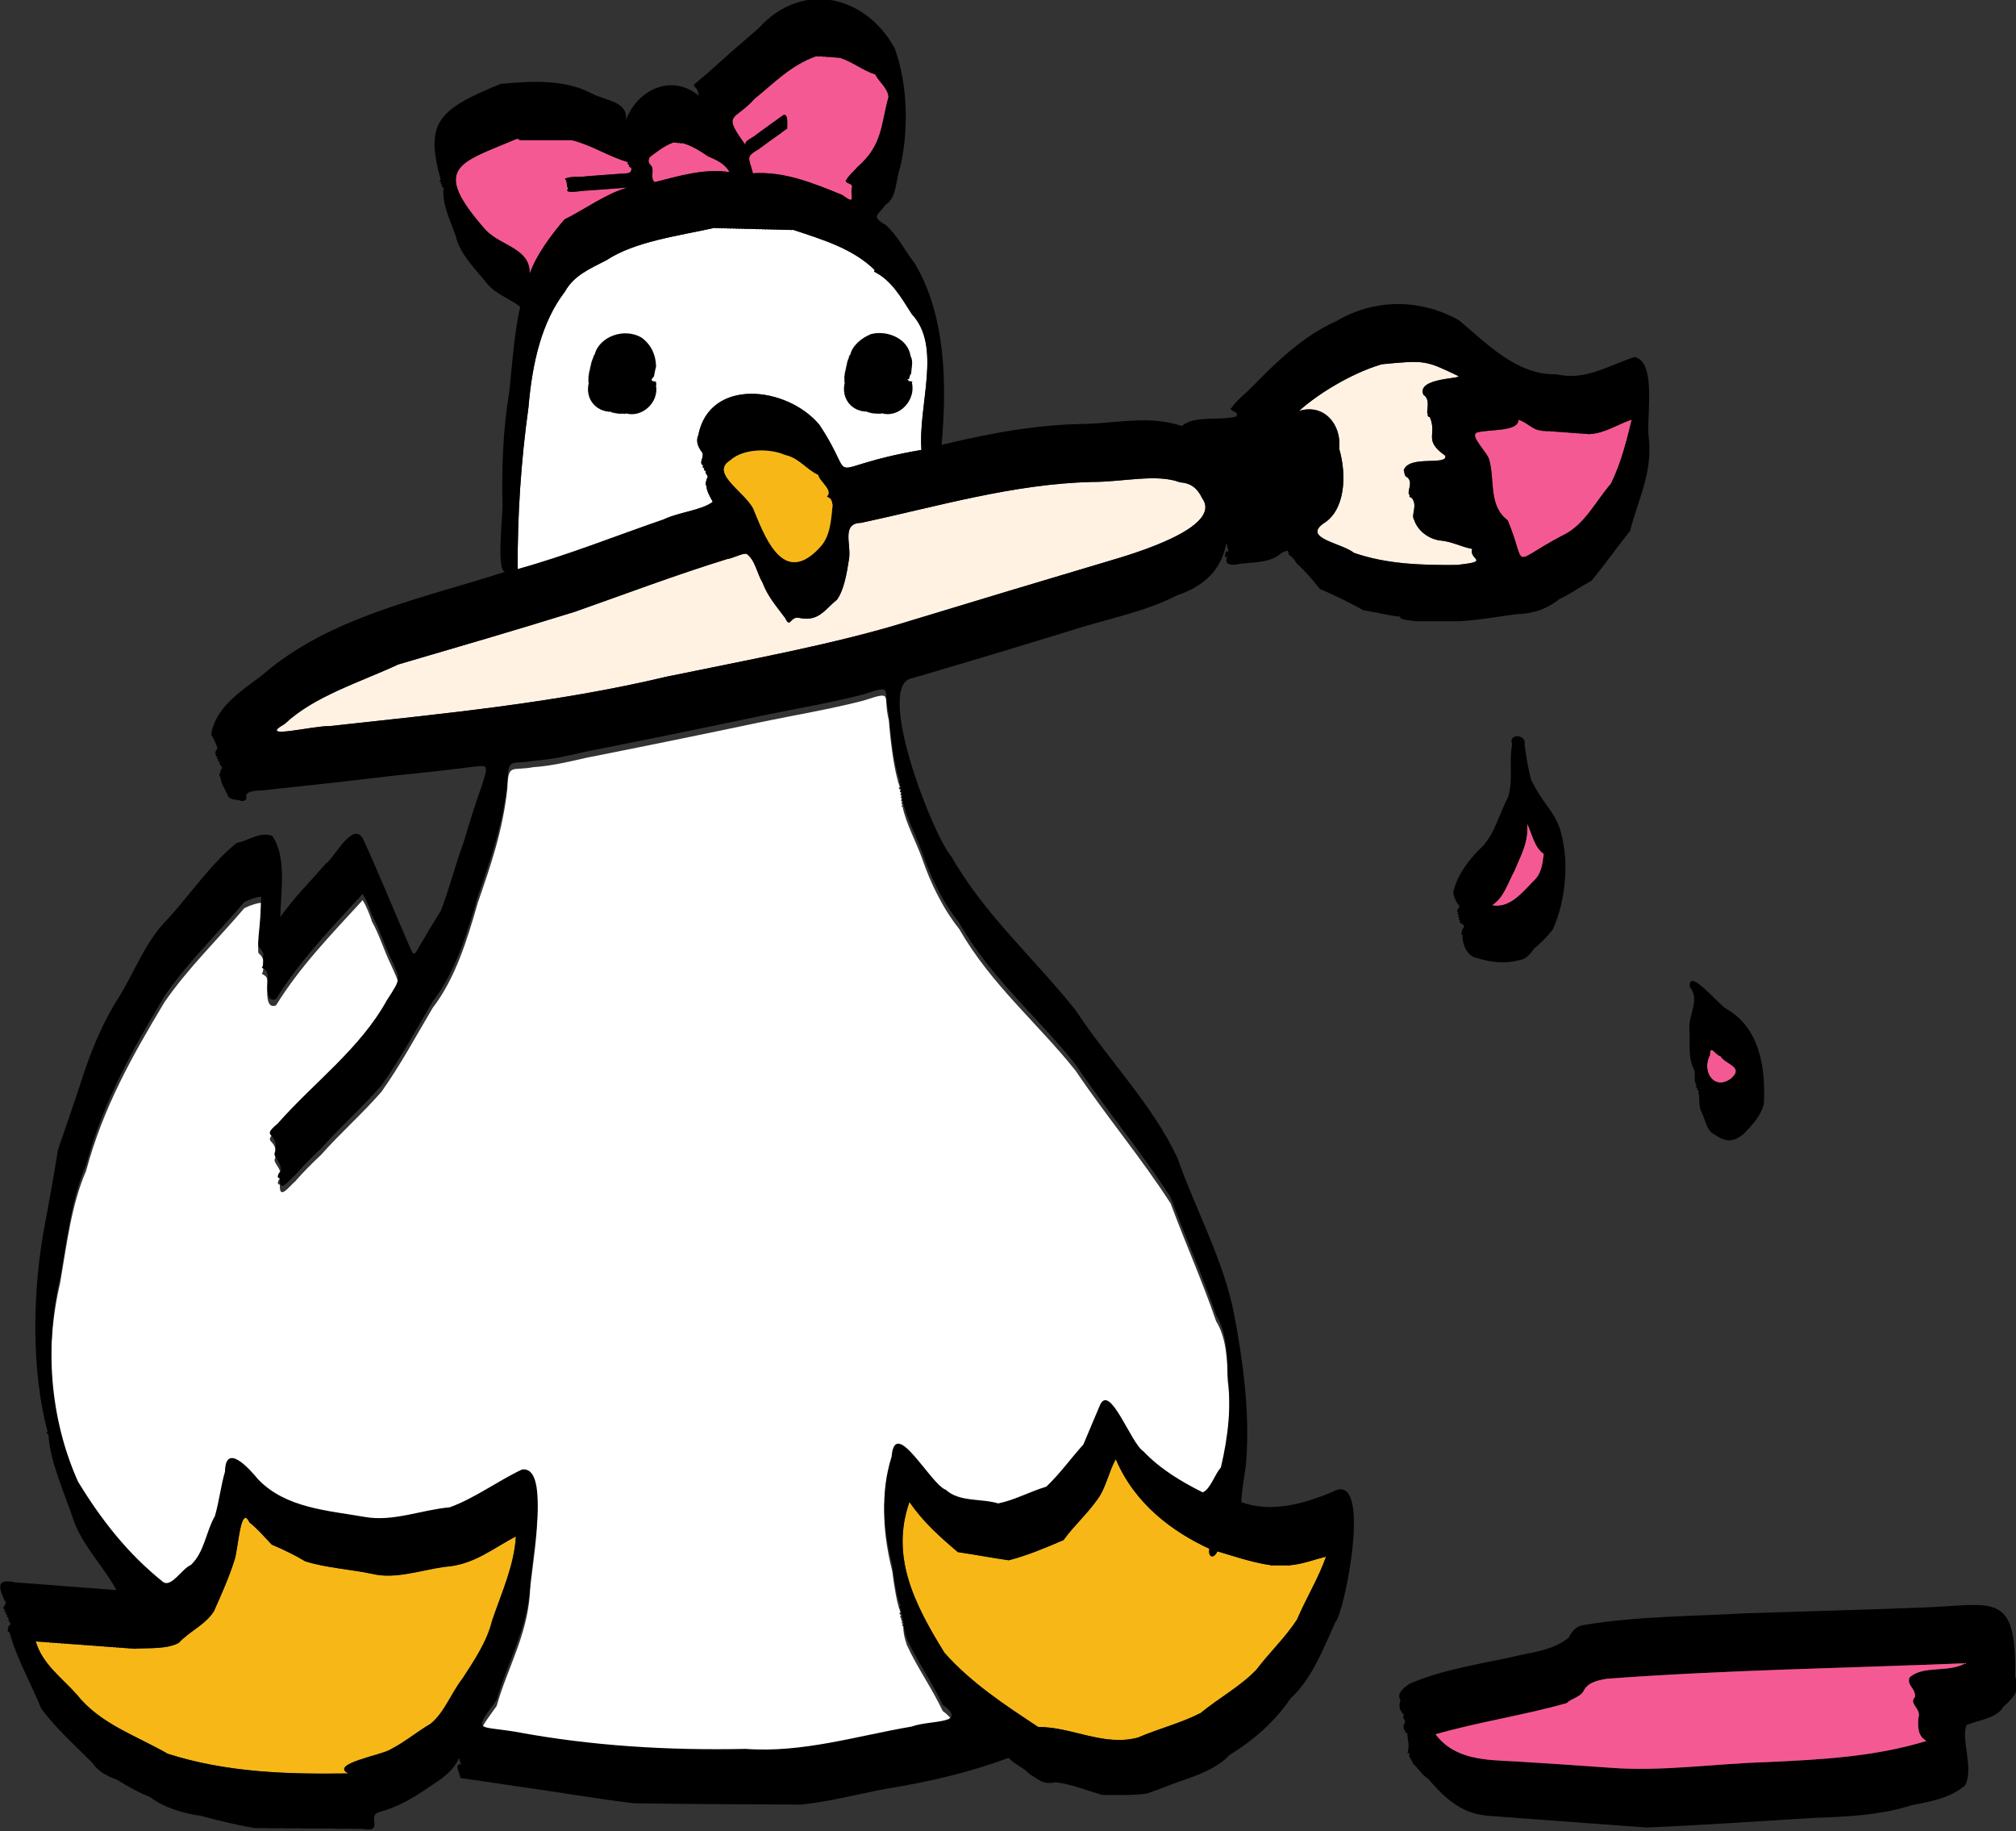 <svg xmlns="http://www.w3.org/2000/svg" xmlns:xlink="http://www.w3.org/1999/xlink" id="Layer_2" data-name="Layer 2" viewBox="0 0 187.62 170.37"><rect x="0" y="0" width="187.62" height="170.37" fill="#333333" stroke="none"/><defs><style>      .cls-1 {        fill: #f7b817;      }      .cls-2 {        fill: #fff;      }      .cls-3 {        fill: none;      }      .cls-4 {        fill: #fff2e3;      }      .cls-5 {        fill: #f55994;      }      .cls-6 {        clip-path: url(#clippath);      }    </style><clipPath id="clippath"><rect class="cls-3" width="187.62" height="170.37"></rect></clipPath></defs><g id="Layer_1-2" data-name="Layer 1"><g class="cls-6"><path class="cls-5" d="M142.67,82.03c-1.06,1.1-2.21,2.52-3.83,2.2,1.12-.71,1.47-2.07,2.11-3.23.54-1.35,1.32-2.62,1.17-4.38.46.91.68,2.25,1.56,2.83-.11.92-.2,1.88-1.01,2.59"></path><path class="cls-5" d="M161.12,100.34c-1.63,1.22-2.78-.73-1.99-2.14.02-1.13.49-.02.99.06.41.77,2.24.97,1,2.08"></path><path class="cls-5" d="M48.31,13.03c.13.02.19.03.27,0,.12.03.2.03.27,0,.12.03.2.03.27,0,.12.03.2.03.27,0,.12.03.2.03.27,0,.12.03.2.03.27,0,.12.03.2.03.27,0,.12.03.2.03.27,0,.12.03.2.03.27,0,.12.03.2.03.27,0,.12.03.2.03.27,0,.12.03.2.03.27,0,.12.03.2.03.27,0,.12.03.2.03.27,0,.12.03.2.03.27,0,.12.03.2.03.27,0,.12.03.19.03.27,0,.12.03.2.03.27,0,1.99.5,3.39,1.51,5.32,2.07-.2.1-.03.24.11.26-.19.08.04.23.14.23.15.68-.57.51-1.22.59-.96.07-1.91.14-2.87.22-.66.12-1.52-.04-2.08.24.27.25.09.54.3.91-.48.57,1.39.15,1.79.18,1.25-.08,2.5-.18,3.74-.28-2.09.61-3.91,2-5.87,2.97-1.23,1.44-2.63,3.31-3.24,5.06.1-2.38-2.68-2.58-4.1-4.09-5.15-5.86-2.49-6.19,2.9-8.47.12.03.2.03.27,0h0"></path><path class="cls-5" d="M76.23,5.24c.13.02.19.03.27,0,.09.05.21.03.27.02.09.05.21.03.27.02.09.06.21.03.27.02.09.06.21.04.27.02.09.05.21.03.27.02.09.05.21.03.27.02,1.25.4,2.14,1.18,3.34,1.57.36.72,1.17,1.28,1.23,2.1-.7,2.5-.53,4.46-2.87,6.49-.38.43-.84.8-1.12,1.33.11.26.53.2.61.49-.27.92.49,1.83-.94.8-2.68-1.09-5.37-2.21-8.3-2.01-.34-1.44-.75-1.5.53-2.24.66-.49,1.33-.97,2.01-1.45.2-.16.42-.32.65-.47-.02-.3.14-1.42-.35-1.26-.84.6-1.67,1.2-2.5,1.8-.35.35-1.25.59-.99,1.04-2.3-3.13-1.05-2.24.8-4.35,1.8-1.44,3.35-3.12,5.75-3.97.09.05.21.03.27.02h0"></path><path class="cls-5" d="M63.24,13.31c.13.02.19.03.27,0,.93.26,1.67.76,2.37,1.23.83.36,1.55.66,2.02,1.47-2.41-.35-4.68.36-6.98.94-.46-.41.04-1.2-.36-1.58-.27-.3-.23-.44-.1-.75.68-.53,1.38-1.09,2.26-1.39.06.07.22.04.27.02.06.07.21.04.27.02v.02"></path><path class="cls-5" d="M143.95,40.1c.13.02.19.03.27,0,.08.06.21.04.27.02.08.06.21.04.27.02.08.06.21.04.27.02.08.06.21.03.27.02.08.06.21.04.27.02.08.06.21.04.27.02.08.06.21.04.27.02.08.06.21.04.27.02.08.06.21.03.27.02.08.06.21.03.27.02.08.06.21.04.27.02.08.06.21.04.27.02.08.06.21.04.27.02.08.06.21.03.26.02,1.37-.07,2.57-.91,3.87-1.34-.47,1.94-1,4.07-1.94,5.97-1.47,1.69-2.46,3.89-4.59,4.86-4.96,2.62-3.14,3.06-5.01-1.45-1.8-1.36-1.19-3.63-1.71-5.59-.16-.77-1.91-2.29-1.15-2.59,1.22-.33,3.84-.05,3.86-1.18.82.23,1.26.95,2.14,1,.08.06.21.04.27.02.08.06.21.03.27.02v.02"></path><path class="cls-4" d="M128.55,33.89c4.13-.4,4.12-.36,7.17,1.09.32.27-3.92.16-3.25,1.74.79.52.13,1.67.45,1.86-.18.08.07.22.15.22.71,1.69-.66,2.1,1.44,3.6.21.96-3.39-.11-3.87,1.35.1.23.02.54.35.67.6.54-.19,1.41.24,1.67-.18.08.06.21.14.22.61.71-.08,1.58.23,2.03.35,1.07,1.34,1.76,2.34,1.93,1.22.11,2.02.6,3.08.8-.4,1.01,1.84,1.12-1.4,1.49-3.22.03-6.55-.06-9.61-1.13-1.17-.93-4.79-1.35-2.84-2.74,2-1.21,2.2-4.43,1.46-6.96.25-2.19-1.38-4.24-3.75-3.5,1.73-1.56,4.79-3.47,7.67-4.34"></path><path class="cls-4" d="M37.1,61.81c5.46-1.6,10.96-3.2,16.41-4.9,4.67-1.64,9.27-3.39,14.15-4.9.55-.07,1.38-.54,1.8-.49.83.58.96,1.81,1.5,2.69.48,1.3,1.37,2.29,2.11,3.3.5,1.04.43-.25,1.35-.01,1.82.36,2.38-.86,3.46-1.69.67-.92.92-2.47,1.12-3.75.26-1.36-.76-3.38,1.14-3.42,7.09-1.52,14.12-3.62,21.49-3.8,2.77.02,6.03-.8,8.2.04,1.07.07,1.64.61,2.05,1.48,1.99,2.72-6.51,5.2-8.73,5.85-6.16,1.83-12.31,3.68-18.45,5.55-6.83,2.14-15.03,3.62-22.63,5.19-10.32,2.46-20.87,3.45-31.41,4.61-1.47-.06-6.84,1.32-4.17-.2,2.77-2.6,6.9-3.83,10.6-5.55"></path><path class="cls-1" d="M3.45,152.73c.13.02.19.03.27,0,.07.06.21.04.27.02.07.06.21.04.27.02.07.06.21.04.27.02.07.06.21.04.27.02.07.06.21.04.27.02.07.06.21.04.27.02.07.06.21.03.27.02.07.06.21.04.27.02.07.06.21.04.27.02.07.06.21.04.27.02.08.06.21.04.27.02.07.06.21.04.27.02.07.06.21.04.27.02.07.06.21.04.27.02.08.06.21.04.27.02.07.06.21.04.27.02.07.06.21.04.27.02.07.06.21.04.27.02.08.06.21.03.27.02.07.06.21.04.27.02.07.06.21.04.27.02.07.06.21.04.27.02.08.06.21.04.27.02.07.06.21.04.27.02.07.06.21.04.27.02.07.06.21.04.27.02.08.06.21.04.27.02.07.06.21.04.27.02.07.06.21.04.27.02.07.06.21.04.27.02.08.06.21.03.27.02.07.06.21.04.27.02.07.06.21.04.27.02,1.3-.07,2.92.06,4.01-.54.95-1.05,2.5-1.7,3.26-2.95.69-1.56,1.4-3.11,1.92-4.79.32-.85.55-5.26,1.38-3.47.78.61,1.42,1.39,2.08,2.07,1.11.47,2.17.98,3.11,1.55,1.95.62,4.28.75,6.29,1.18,2.06.49,4.42-.34,6.66-.66,2.76-.17,4.54-1.75,6.66-2.83-.14,2.64-1.31,5.21-2.22,7.85-.45,1.89-1.61,3.62-2.76,5.39-1.04,1.32-1.64,3.11-2.94,4.18-1.27.74-2.42,1.72-3.74,2.39-.71.5-5.74,1.35-3.93,2.24-5.7.09-11.32-.08-16.81-1.83-2.94-1.69-6.29-2.77-8.45-5.49-1.41-1.59-3.24-2.86-3.84-4.98.11.02.18.03.25,0v.02"></path><path class="cls-1" d="M118.17,145.63c.13.02.19.03.27,0,.12.03.2.03.27,0,.12.03.2.03.27,0,.12.03.2.03.27,0,.12.03.2.03.27,0,.12.03.2.03.27,0,.12.03.19.03.27,0,1.14-.09,2.26-.53,3.35-.8-.67,1.93-1.86,3.88-2.7,5.85-1.07,1.66-2.58,3.07-3.79,4.68-1.51,1.57-3.5,2.63-5.18,4.02-1.85.95-3.93,1.46-5.85,2.29-3.21.84-6.12-1-9.27-.99-3.08-2.03-6.25-4.11-8.72-6.9-2.76-4.47-5.06-8.94-3.26-14.04,1.25,1.86,2.9,3.31,4.5,4.67,1.65.24,3.17.54,4.74.76,1.75-.45,3.45-1.17,5.1-1.88.94-1.31,2.2-2.43,3.15-3.78.79-1.05,1.05-2.57,1.71-3.75,1.77,4.18,5.29,6.76,8.71,8.34-.15.77.39,1.01.75.24,1.55.46,3.02.96,4.64,1.24.11.03.2.03.27,0h0"></path><path class="cls-2" d="M81.34,25.27c1.61.78,2.54,2.42,3.52,3.95,2.83,3.02.58,8.39.9,12.64-9.88,1.69-5.64,3.48-9.5-2.34-3.02-3.61-10.24-4.4-11.27.99-.26.59.03,1.15.39,1.63.16.48-.4.92.09,1.2-.2.09,0,.22.12.24-.19.09,0,.23.12.24-.18.18.17.34.15.58-.1.12-.31.83-.11.77-.02.47.32,1.03.59,1.52-1.05.8-3.18.96-4.55,1.63-4.53,1.56-8.98,3.35-13.61,4.63-.03-5.04.31-10.06,1-15.03.36-4.21,1.24-7.96,3.39-10.78.85-1.52,2.29-2.11,3.87-2.93,2.65-1.74,6.62-2.25,10.07-3.01.1.04.2.03.27.01.1.04.2.03.27.01.1.04.2.03.27,0,.1.04.2.03.27.01.1.04.2.03.27.01.1.04.2.03.27,0,.1.04.2.03.27.01.1.04.2.03.27.01.1.04.2.03.27,0,.1.04.2.03.27.01.1.04.2.03.27.01.1.04.2.03.27,0,.1.04.2.03.27.01.1.04.2.03.27.01.1.04.2.03.27,0,.1.04.2.03.27.01.1.04.2.03.27.01.1.04.2.03.27,0,.1.04.2.03.27.01.1.04.2.03.27.01.1.04.2.03.27,0,.1.04.2.03.27.01.1.04.2.03.27.01.1.04.2.03.27,0,.1.04.2.03.27.01.1.04.2.03.27.01.1.04.2.03.27,0,2.8.93,5.58,1.75,7.61,3.75"></path><path class="cls-2" d="M22.8,84.49c.06-.11,1.8-.75,1.5-.35-.02,1.15-.1,2.3-.23,3.47-.13,1.65.01.69.45,1.72-.12.55.11.87-.15,1.27.36.22.49.25.54.76.01.43-.33,2.61.78,2.18,2.22-3.6,5.14-6.6,7.98-9.7.04-.52.9,1.63.93,1.87.75,1.34,1.13,2.73,1.8,4.08.85,1.95,1.01,1.69-.39,3.86-2.5,4.52-6.79,7.64-10.17,11.48-1.68,1.41.14.61-.23,2.63-.28.42.57.82.55,1.77-.25.18-.47.72-.11.68-.1,1.58.92.1,1.41-.28.75-.86,1.56-1.68,2.43-2.49,1.77-2.01,3.84-3.82,5.61-5.86,1.74-2.44,3.21-5.17,4.76-7.79,2.09-2.72,3.19-6.24,4.21-9.81,1.17-3.37,2.33-6.69,2.75-10.64.07-2.36.42-1.58,2.39-1.96,1.73-.11,3.37-.52,5.03-.89,5.42-1.07,10.84-2.18,16.25-3.32,3.15-.65,6.35-1.18,9.45-1.98,2.93-.95,1.77-.51,2.38,1.82.17,2.17.5,4.8,1.02,6.21-.18.08-.04.25.08.25-.09.06-.11.32.03.24.03.09-.16.36.03.27.05.11-.17.36.03.27.05.11-.17.36.03.27.04.11-.17.36.03.27.05.11-.17.36.03.26.32,1.6,1.26,3.24,1.85,4.92.73,2.12,1.88,4.54,3.41,6.45,2.99,5.21,7.29,8.74,10.85,13.21,2.83,4.2,6.17,8.19,8.84,12.35,1.38,3.72,2.95,7.22,4.23,10.95.92,1.48,1.06,3.52,1.07,5.49.38,2.8.06,5.79-.63,8.68-.58.64-.96,2.02-1.69,2.31-2-1-3.97-2.18-5.52-3.82-1.13-.69-3.09-6.31-4.02-4.34-.53,1.21-1.03,2.45-1.56,3.7-1.15,1.28-2.2,2.73-3.45,3.93-1.5.45-2.97,1.26-4.48,1.56-1.6-.48-3.62-.11-4.88-1.26-1.42-.5-4.74-6.89-5.04-3.09-1.09,3.46-.75,6.86.06,10.11.19,1.51.46,3.14.77,3.79-.19.09-.07.26.05.27-.19.2.02.23.02.42-.02.16.17.09,0,.35.31-.1-.09.38.17.25.04.75.11,1.05.35,1.78,1,2.17,2.33,4,3.33,6.13,2.48,1.85-1.13,1.39-2.89,2.03-5.15.88-10.18,2.47-15.46,2.08-7.22.15-14.35-.27-21.46-1.6-3.64-.6-3.85.04-1.7-2.97.98-3.47,2.79-6.45,3.09-10.38,0-1.91,2.04-11.47-.75-11.04-2.27,1.07-4.35,2.65-6.71,3.51-2.66.24-5.31,1.38-7.97.89-3.45-.6-7.31-.82-9.88-3.49-.89-1.09-3.04-3.43-3.08-.72-.4,1.37-.54,2.75-.94,4.14-.84,1.45-.97,3.35-2.23,4.54-.86.37-1.74,2.04-2.54,1.63-3.3-2.61-5.8-5.81-7.97-9.38-2.69-5.98-3.11-12.85-1.64-19.08.62-3.59,1.05-7.31,2.41-10.4,1.58-5.93,4.37-10.83,7.3-15.71,2.17-3.15,4.95-5.83,7.44-8.76"></path><path d="M61.04,35.84c.08-.06.05-.21-.02-.24.18-.09-.12-.12-.28-.14,0,0,0,0,.02,0-.04,0-.06,0-.09,0,.06-.02.02-.06.08-.08-.31.1.06-.29.11-.36.07-.34.11-.62.2-.92-.03-1.07-.43-2-1.34-2.68-1.64-.98-3.99-.09-4.39,1.61-.07,0-.11.01-.03.09-.07,0-.11.01-.04.09-.07,0-.11.01-.03.09-.07,0-.11.01-.03.08-.07,0-.11.02-.03.09-.07,0-.11.01-.03.08-.07,0-.11.02-.03.08-.07,0-.11.02-.03.09-.07,0-.11.02-.02.08-.07.01-.11.02-.02.09-.07.01-.11.02-.02.09-.07.01-.11.02-.02.08-.07.02-.1.02-.02.09-.07.02-.11.02-.02.09-.07.02-.11.03-.02.09-.07.02-.11.03-.02.09-.07.02-.11.03-.02.09-.07.02-.1.03-.02.09-.07.02-.11.03-.02.09-.07.02-.1.03-.02.09-.07.02-.1.03-.01.09-.07.02-.1.03-.01.09-.07.02-.1.04-.01.09-.07.02-.1.04,0,.09-.07.02-.1.04-.01.09-.07.02-.1.04,0,.09-.07.02-.1.04,0,.09-.06.02-.1.04,0,.09-.07.02-.1.04,0,.09-.38,1.47.61,2.72,2.09,2.73.02.07.02.11.08.02.02.07.03.1.08.02.02.07.03.1.09.02.02.07.03.1.08.02.02.07.03.1.08.01.02.07.03.1.09.02.02.07.03.1.08.01.02.07.03.1.08.01.02.07.03.1.09,0,.02.07.03.1.08.01.02.07.03.1.09,0,.02.07.03.1.08,0,.02.07.04.1.09,0,.02.06.04.1.09,0,.02.07.04.1.08,0,.02.07.04.1.09,0,1.52.44,3.1-1.03,2.81-2.61"></path><path d="M81.07,31.08c-.92.37-1.78,1.11-1.94,1.94-.07,0-.11.02-.04.09-.07,0-.11.02-.03.09-.07,0-.11.01-.03.09-.07,0-.11.01-.03.08-.07,0-.11.02-.03.08-.07,0-.11.02-.03.08-.07,0-.11.02-.03.09-.07,0-.11.02-.02.08-.07.01-.11.02-.02.09-.07,0-.11.02-.02.09-.07,0-.11.02-.02.08-.07.01-.11.02-.02.09-.07.01-.11.02-.02.09-.07.02-.11.02-.02.09-.07.02-.1.02-.02.09-.07.02-.1.03-.02.09-.07.02-.1.03-.02.09-.07.02-.11.03-.02.09-.07.02-.1.03-.02.09-.07.02-.1.03-.01.09-.07.02-.11.03-.02.09-.07.02-.1.04-.01.09-.07.02-.1.03-.01.09-.07.02-.1.04,0,.09-.07.02-.1.04,0,.09-.07.02-.1.04,0,.09-.07.02-.1.04,0,.09-.07.02-.1.04,0,.09-.07.03-.1.04,0,.09-.37,1.47.61,2.72,2.1,2.72.01.07.02.11.08.02.01.07.03.1.08.02.02.07.03.11.08.02.02.07.03.11.08.02.02.07.03.11.09.02.02.07.03.1.08.01.02.07.03.11.08.02.02.07.03.1.09,0,.02.07.03.1.08.01.02.07.03.1.09.01.02.07.03.1.08,0,.02.07.04.1.09,0,.02.07.04.1.08,0,.02.07.04.1.09,0,.02.07.04.1.09,0,.02.07.04.1.08,0,1.65.48,3.21-1.26,2.8-2.86.18-.09-.12-.12-.28-.14,0,0,0,0,.02,0-.03,0-.06,0-.09,0,.06-.02.02-.06.09-.08-.19.04-.2-.11,0-.1.04-.2.08-.38.2-.52.02-.57.22-1.12-.06-1.63-.24-1.64-2.19-2.4-3.61-2.05"></path><path d="M118.17,145.63c.13.02.19.03.27,0,.12.03.19.03.27,0,.12.03.2.03.27,0,.12.03.2.03.27,0,.12.03.2.03.27,0,.12.03.2.03.27,0,.12.03.19.03.27,0,1.14-.09,2.26-.53,3.35-.8-.67,1.93-1.86,3.88-2.7,5.85-1.07,1.66-2.58,3.08-3.79,4.68-1.51,1.57-3.5,2.63-5.18,4.02-1.85.95-3.93,1.46-5.85,2.29-3.21.84-6.12-1-9.27-.99-3.08-2.03-6.25-4.11-8.72-6.9-2.77-4.47-5.06-8.94-3.26-14.04,1.25,1.86,2.9,3.31,4.5,4.67,1.65.24,3.17.54,4.74.76,1.75-.45,3.45-1.17,5.1-1.88.94-1.31,2.2-2.43,3.15-3.78.79-1.05,1.05-2.57,1.71-3.75,1.77,4.18,5.29,6.76,8.71,8.34-.15.77.39,1.01.75.24,1.55.46,3.02.96,4.64,1.24.11.03.2.03.27,0h0M3.46,152.73c.13.02.19.03.27,0,.07.06.21.03.27.02.07.06.21.04.27.02.08.06.21.04.27.02.07.06.21.04.27.02.07.06.21.04.27.02.07.06.21.04.27.02.08.06.21.04.27.02.07.06.21.04.27.02.07.06.21.04.27.02.07.06.21.04.27.02.08.06.21.04.27.02.07.06.21.04.27.02.07.06.21.03.27.02.07.06.21.04.27.02.08.06.21.04.27.02.07.06.21.04.27.02.07.06.21.04.27.02.07.06.21.04.27.02.08.06.21.04.27.02.07.06.21.04.27.02.07.06.21.04.27.02.07.06.21.04.27.02.08.06.21.04.27.02.07.06.21.04.27.02.07.06.21.03.27.02.07.06.21.04.27.02.08.06.21.04.27.02.07.06.21.04.27.02.07.06.21.04.27.02.07.06.21.04.27.02.08.06.21.04.27.02.07.06.21.04.27.02.07.06.21.04.27.02,1.3-.07,2.92.06,4.01-.54.95-1.05,2.5-1.69,3.27-2.95.69-1.56,1.4-3.11,1.92-4.78.32-.85.55-5.26,1.38-3.47.78.61,1.42,1.39,2.08,2.07,1.11.47,2.16.98,3.11,1.55,1.95.62,4.28.75,6.29,1.18,2.06.5,4.42-.33,6.66-.66,2.76-.17,4.54-1.75,6.66-2.83-.14,2.64-1.32,5.21-2.22,7.85-.45,1.88-1.61,3.62-2.76,5.39-1.04,1.32-1.65,3.11-2.95,4.18-1.27.75-2.42,1.72-3.73,2.39-.71.51-5.74,1.35-3.93,2.24-5.7.08-11.32-.08-16.81-1.83-2.94-1.7-6.29-2.77-8.45-5.5-1.41-1.58-3.24-2.86-3.84-4.98.12.02.18.03.25,0,0,0,0,.01,0,.02M63.24,13.31c.13.02.19.03.27,0,.93.26,1.67.75,2.37,1.23.83.36,1.55.66,2.02,1.47-2.41-.35-4.68.36-6.98.94-.46-.41.04-1.19-.36-1.57-.27-.3-.23-.44-.1-.75.68-.52,1.38-1.08,2.26-1.39.06.07.22.04.27.03.06.07.22.04.27.02,0,0,0,.01,0,.02M76.23,5.24c.13.02.19.03.27,0,.09.05.21.03.27.02.09.05.21.03.27.02.09.05.21.03.27.02.09.05.21.03.27.02.09.05.21.03.27.02.09.06.21.04.27.02,1.25.4,2.14,1.18,3.34,1.57.36.72,1.18,1.28,1.23,2.1-.7,2.5-.53,4.46-2.87,6.49-.38.43-.84.8-1.12,1.32.11.26.53.2.61.49-.27.92.49,1.84-.94.8-2.68-1.09-5.37-2.21-8.3-2.01-.35-1.44-.75-1.5.53-2.24.66-.49,1.32-.97,2.01-1.45.2-.16.42-.32.65-.47-.02-.3.14-1.42-.35-1.26-.84.59-1.67,1.19-2.5,1.8-.35.35-1.25.59-.99,1.04-2.3-3.13-1.05-2.24.8-4.35,1.8-1.44,3.35-3.12,5.75-3.97.09.06.21.04.27.02,0,0,0,0,0,.02M143.95,40.1c.13.02.19.03.27,0,.08.06.21.04.27.02.08.06.21.03.27.02.08.06.21.04.27.02.08.06.21.04.27.02.08.06.21.04.27.02.08.06.21.04.27.02.08.06.21.03.27.02.08.06.21.04.27.02.08.06.21.04.27.02.08.06.21.04.27.02.08.06.21.04.27.02.08.06.21.03.27.02.08.06.21.04.27.02.08.06.21.04.26.02,1.37-.07,2.57-.91,3.87-1.34-.47,1.94-1,4.07-1.94,5.97-1.47,1.69-2.46,3.89-4.59,4.86-4.96,2.62-3.14,3.06-5.01-1.45-1.8-1.36-1.19-3.63-1.71-5.59-.16-.76-1.91-2.29-1.15-2.59,1.22-.33,3.83-.05,3.86-1.18.82.22,1.26.94,2.14,1,.08.06.21.04.27.02.08.06.21.04.27.02v.02M128.55,33.9c4.13-.41,4.12-.36,7.17,1.09.32.27-3.92.16-3.25,1.74.79.52.13,1.67.45,1.86-.18.08.07.22.15.22.71,1.69-.66,2.1,1.44,3.6.22.97-3.39-.11-3.87,1.35.1.23.02.54.35.67.6.54-.19,1.41.24,1.67-.18.08.06.21.14.22.61.71-.08,1.58.23,2.03.35,1.07,1.34,1.76,2.34,1.93,1.22.1,2.02.6,3.08.8-.4,1.01,1.84,1.12-1.4,1.49-3.22.03-6.55-.06-9.61-1.12-1.17-.93-4.79-1.35-2.84-2.74,2-1.21,2.2-4.43,1.46-6.96.25-2.19-1.38-4.24-3.75-3.5,1.73-1.56,4.79-3.47,7.67-4.34M22.8,83.92c.06-.12,1.8-.75,1.5-.35-.02,1.14-.1,2.3-.23,3.47-.12,1.65.02.69.45,1.72-.12.55.11.87-.15,1.27.36.22.49.25.54.75.01.43-.33,2.61.78,2.18,2.22-3.6,5.14-6.6,7.98-9.7.04-.52.9,1.63.93,1.87.75,1.34,1.13,2.73,1.8,4.08.84,1.95,1.01,1.69-.4,3.86-2.5,4.52-6.79,7.64-10.17,11.48-1.68,1.41.15.61-.23,2.63-.28.42.57.82.55,1.76-.25.18-.47.72-.1.68-.1,1.58.92.1,1.41-.28.75-.86,1.56-1.68,2.43-2.49,1.77-2.01,3.84-3.81,5.61-5.86,1.74-2.44,3.21-5.17,4.76-7.79,2.09-2.72,3.19-6.24,4.21-9.81,1.17-3.37,2.33-6.69,2.75-10.64.07-2.37.42-1.58,2.39-1.96,1.73-.11,3.37-.51,5.03-.88,5.42-1.07,10.84-2.18,16.25-3.32,3.15-.65,6.35-1.18,9.45-1.98,2.93-.95,1.77-.51,2.38,1.82.17,2.17.5,4.8,1.02,6.21-.18.08-.04.25.08.24-.09.06-.11.32.03.25.03.09-.16.36.03.27.05.11-.17.36.03.27.05.11-.17.36.03.26.05.11-.17.36.03.27.05.11-.17.36.03.27.32,1.59,1.26,3.24,1.85,4.92.73,2.12,1.88,4.54,3.41,6.46,2.99,5.21,7.29,8.74,10.85,13.21,2.83,4.2,6.17,8.19,8.84,12.35,1.38,3.72,2.95,7.22,4.23,10.95.92,1.48,1.06,3.52,1.07,5.49.38,2.8.06,5.79-.63,8.69-.58.64-.97,2.02-1.69,2.31-2-1-3.97-2.18-5.52-3.82-1.13-.69-3.09-6.31-4.02-4.34-.53,1.22-1.03,2.45-1.56,3.7-1.16,1.29-2.2,2.74-3.45,3.93-1.51.45-2.97,1.26-4.48,1.56-1.6-.48-3.62-.11-4.88-1.27-1.42-.5-4.74-6.89-5.04-3.09-1.09,3.46-.75,6.86.06,10.11.19,1.51.46,3.14.77,3.79-.19.09-.07.26.05.26-.19.2.02.23.02.42-.02.16.17.09,0,.35.31-.1-.09.38.17.25.04.76.11,1.05.35,1.78,1,2.17,2.33,4.01,3.33,6.13,2.48,1.84-1.13,1.39-2.88,2.03-5.15.88-10.18,2.47-15.46,2.08-7.22.15-14.35-.27-21.46-1.6-3.64-.59-3.85.04-1.7-2.97.98-3.47,2.79-6.44,3.09-10.38,0-1.9,2.04-11.47-.75-11.04-2.27,1.07-4.35,2.65-6.71,3.51-2.66.24-5.3,1.38-7.96.89-3.45-.6-7.31-.82-9.88-3.49-.89-1.09-3.04-3.43-3.08-.72-.4,1.37-.54,2.75-.94,4.14-.84,1.45-.97,3.35-2.23,4.54-.86.37-1.74,2.03-2.54,1.63-3.3-2.62-5.8-5.81-7.97-9.38-2.68-5.98-3.11-12.85-1.64-19.08.62-3.59,1.05-7.31,2.4-10.4,1.59-5.93,4.38-10.83,7.3-15.71,2.17-3.15,4.95-5.82,7.44-8.76M37.11,61.81c5.46-1.6,10.96-3.2,16.4-4.89,4.67-1.64,9.27-3.39,14.16-4.9.55-.07,1.37-.54,1.8-.5.83.58.97,1.81,1.5,2.69.48,1.3,1.37,2.29,2.11,3.3.5,1.04.43-.25,1.35-.01,1.81.36,2.38-.86,3.46-1.69.66-.92.92-2.47,1.12-3.75.26-1.35-.76-3.38,1.13-3.41,7.09-1.52,14.13-3.62,21.49-3.81,2.77.02,6.03-.8,8.2.04,1.07.07,1.64.61,2.05,1.48,1.98,2.72-6.51,5.2-8.73,5.85-6.15,1.83-12.3,3.68-18.45,5.55-6.83,2.14-15.03,3.62-22.62,5.19-10.32,2.46-20.87,3.45-31.42,4.61-1.47-.06-6.84,1.32-4.17-.2,2.77-2.6,6.9-3.83,10.6-5.55M76.27,50.97c-3.2,3.42-4.87-.44-6.05-3.35-.51-1.66-4.26-3.52-2.29-4.77,1.3-1.18,3.78-1.12,5.13-.51,1.3.28,1.98,1.35,3.09,1.87.11.61,1.44,1.43.8,2.01.45.21.45.35.54.81-.15,1.26-.17,2.89-1.22,3.95M81.34,25.27c1.61.78,2.54,2.42,3.51,3.95,2.84,3.02.58,8.4.9,12.64-9.88,1.69-5.64,3.48-9.5-2.34-3.02-3.61-10.24-4.4-11.27.99-.27.59.03,1.15.39,1.63.16.48-.4.92.1,1.2-.2.09,0,.22.12.24-.2.09,0,.23.12.24-.18.18.17.34.15.58-.1.12-.31.83-.11.77-.02.47.32,1.03.58,1.52-1.05.8-3.17.96-4.55,1.63-4.53,1.56-8.98,3.35-13.6,4.63-.03-5.04.31-10.06,1-15.03.36-4.21,1.23-7.96,3.39-10.78.85-1.52,2.28-2.11,3.87-2.93,2.64-1.74,6.62-2.25,10.07-3.01.1.04.2.03.27.01.1.04.2.03.27.01.1.04.2.03.27,0,.1.04.2.03.27.01.1.04.2.03.27.01.1.04.2.03.27,0,.1.04.2.03.27.01.1.04.2.03.27.01.1.04.2.03.27,0,.1.04.2.03.27.01.1.04.2.03.27.01.1.04.2.03.27,0,.1.04.2.03.27.01.1.04.2.03.27.01.1.04.2.03.27,0,.1.05.2.03.27.01.1.04.2.03.27.01.1.04.2.03.27,0,.1.05.2.03.27.01.1.04.2.03.27.01.1.04.2.03.27,0,.1.05.2.03.27.01.1.04.2.03.27.01.1.04.2.03.27.01.1.04.2.03.27,0,.1.04.2.03.27.01.1.04.2.03.27,0,2.8.93,5.57,1.75,7.61,3.75M48.31,13.03c.13.02.19.03.27,0,.12.03.2.03.27,0,.12.03.2.03.27,0,.12.03.2.03.27,0,.12.03.2.03.27,0,.12.03.2.03.27,0,.12.03.2.03.27,0,.12.03.2.03.27,0,.12.03.2.03.27,0,.12.03.19.03.27,0,.12.03.2.03.27,0,.12.03.19.03.27,0,.12.03.2.03.27,0,.12.03.19.03.27,0,.12.03.2.03.27,0,.12.03.19.03.27,0,.12.03.2.03.27,0,.12.03.2.03.27,0,2,.5,3.39,1.51,5.32,2.07-.2.1-.03.24.11.26-.19.08.04.23.14.23.14.68-.58.51-1.22.59-.96.07-1.91.14-2.87.21-.66.12-1.51-.04-2.08.24.27.25.09.54.3.92-.48.57,1.39.15,1.79.18,1.25-.09,2.5-.18,3.74-.28-2.1.61-3.91,2-5.87,2.97-1.24,1.44-2.63,3.31-3.24,5.06.1-2.38-2.68-2.58-4.1-4.09-5.15-5.86-2.49-6.19,2.9-8.47.12.03.2.03.27,0M130.32,57.53c.41.15.88.22,1.32.24.1.05.21.04.27.02.11.03.2.03.27,0,.12.03.2.03.27,0,.12.03.2.03.27,0,.12.03.2.03.27,0,.12.03.2.03.27,0,.12.03.2.03.27,0,.12.03.2.03.27,0,.12.03.2.03.27,0,.11.03.2.03.27,0,.12.03.2.03.27,0,.11.03.2.03.27,0,.12.03.2.03.27,0,.11.03.2.03.27,0,.12.03.2.03.27,0,.11.03.2.03.27,0,1.72-.1,3.41-.41,5.1-.64,1.64-.04,2.97-.51,4.04-1.4,1.07-.48,1.93-1.15,3-1.7,1.23-1.48,2.36-3.11,3.6-4.64.69-2.78,2.07-5.28,1.76-8.51-.31-1.95.8-7.18-1.33-7.69-2.41.79-4.59,2.23-7.24,1.62-3.71.09-6.46-2.81-9.09-5.02-3.61-2.04-7.87-2.03-11.42.06-3.07,1.37-5.55,3.76-7.88,6.15-.65.67-1.45,1.24-1.97,2.03.15.3.82.26.51.71-1.58.41-3.87-.14-5.06.88-2.88-1-5.89-.3-8.85-.2-4.6.04-9.06.88-13.5,1.95.5-5.62.41-11.99-2.5-16.89-.92-1.17-1.59-2.61-2.72-3.58-1.46-.83-.59-.95-.02-1.85,1.1-.66.96-2.34,1.39-3.53.79-3.37.72-7.67-.51-11.04-2.74-5-8.66-6.3-12.63-1.91-1.62,1.39-3.23,2.8-4.82,4.24-2.08,1.75-.96.62-.78,2.08-2.54-2.11-5.75-.56-6.79,2.28.24-1.82-2-1.81-3.29-2.55-2.51-1.3-5.65-1.08-8.36-.84-5.91,2.42-7.04,3.61-5.59,8.91-.19.1-.05.22.09.25-.19.1-.05.22.09.25-.19.1-.05.22.09.25-.17,1.45.59,2.97,1.14,4.51.36,1.69,1.96,3.21,3.03,4.55.81.9,2.05,1.3,2.96,2.02-.58,2.63-.73,5.26-1.01,7.89-.59,3.51-.71,6.98-.64,10.42.06,1.01-.6,6.3.25,6.35-7.76,2.51-16.39,4.17-22.7,9.69-1.91,1.42-4.32,3-4.65,5.45.24.41.39.75.57,1.2.06.24-.44.49-.08.63-.2.09-.02.23.11.25-.19.09,0,.23.11.24-.2.09,0,.23.11.24-.28.2.46.48.06.71.06.11-.31.76-.02.62-.03.55.41,1.18.67,1.74.15.55.96.37,1.32.57,1.08-.12-.6-.95,1.9-1,4.09-.43,8.17-.88,12.23-1.37,2.32-.23,4.63-.48,6.91-.77,1.91-.22,1.91-.38,1.37,1.46-.65,1.85-1.25,3.72-1.8,5.6-.78,2.08-1.27,4.17-2.09,6.27-.71,1.13-1.39,2.27-2.07,3.44-.51.96-.52.56-.91-.26-1.42-3.27-2.76-6.57-4.24-9.82-.97-1.81-2.63,1.68-3.51,2.29-1.41,1.62-2.96,3.16-4.21,4.94.04-2.4.61-5.58-.75-7.54-1.06-.46-2.25.45-3.32.65-2.55,2.07-4.48,5.06-6.79,7.48-1.75,1.92-2.71,4.46-4.06,6.7-1.8,2.79-2.88,5.64-3.79,8.55-.64,1.92-1.31,3.86-1.99,5.82-.34,2.18-.73,4.38-1.15,6.59-1.29,6.53-1.31,14.1.19,19.62-.19.1-.06.22.08.26.09,2.41,1.51,5.51,2.45,8.3.92,2.27,2.72,4.07,3.88,6.19-3.14-.22-6.27-.49-9.41-.71-1.94-.44-1.47.65-.99,1.7.36.33-.49.7.06.85-.19.09-.03.23.1.25-.19.09-.02.22.11.24-.19.09-.01.23.11.25-.18.2.18.41.15.65-.27.01-.34.88-.1.65.66,2.45,1.99,4.74,2.98,7.18,1.45,1.91,3.18,3.44,4.82,5.09.51.81,1.4,1.18,2.24,1.51.96.62,2.01,1.17,3.08,1.62,1.3.96,2.96,1.48,4.76,1.74,1.63.44,3.27.85,4.96,1.12.13.02.19.03.27,0,.13.02.19.03.27,0,.74.03,1.45.04,2.14.02.13.02.19.03.27,0,.13.02.19.03.27,0,.13.02.19.03.27,0,.12.02.19.03.27,0,.74.03,1.45.04,2.14.02.13.02.19.03.27,0,.12.02.19.03.27,0,.13.02.19.03.27,0,.83.03,1.63.04,2.41.03.13.02.19.03.27,0,.12.02.19.03.27,0,.13.02.19.03.27,0,2.28.42.38-1.24,1.68-1.56,1.75-.48,3.15-1.31,4.52-2.26,1.12-.74,2.3-1.44,2.88-2.77.05.2.11.41.2.62-.71-.17-.12.83-.06,1.25,1.81.26,3.58.52,5.29.78,3.69.5,7.21,1.13,10.85,1.57,5.18.08,10.38.1,15.52.12,2.69-.26,5.31-.98,7.96-1.47,3.96-.64,7.76-1.52,11.38-2.88.55.63,1.45.92,1.97,1.53.76.41,1.22,1.02,2.39.74,1.66.21,2.94.79,4.37,1.18,1.37,0,2.8.06,4.11-.12.92-.31,1.82-.65,2.76-1.02,1.85-.63,3.74-1.27,4.98-2.58,2.24-1.38,4.19-3.09,5.67-5.26,2.01-1.84,3.02-4.59,4.19-7.14.82-.78,3.56-14.37-.33-12.05-2.67,1.09-5.59,1.94-8.44.94.02-1.25.36-2.64.46-3.92.32-4.56-.31-9.27-1.16-13.7-1-4.99-3.56-9.59-5.24-14.39-2.33-4.99-6.42-9.11-9.47-13.74-3.8-4.8-8.5-8.91-11.56-14.3-1.81-2.07-7.28-16.27-3.58-16.64,4.87-1.43,9.74-2.89,14.6-4.39,3.28-1.07,7.03-1.76,9.91-3.28,2.31-.76,4.07-2.17,4.59-4.65.02-.6.17.38.28.55-.45-.1-.24.28-.4.52.12.06.19-.14.23,0-.33.84.68.78,1.22.62,1.43-.14,2.95-.12,3.88-1.03.36-.06.6-.46.65.2.32.18.56.48.72.79.79.71,1.52,1.54,2.16,2.38,1.44.61,2.81,1.29,4.09,2,1.21.17,2.24.48,3.42.59"></path><path d="M142.67,82.03c-1.06,1.1-2.21,2.52-3.83,2.2,1.13-.71,1.47-2.07,2.11-3.23.54-1.35,1.32-2.62,1.17-4.39.46.91.68,2.25,1.56,2.83-.11.92-.2,1.88-1.01,2.59M145.68,79.98c-.4-4.52-1.45-3.99-3.17-7.39-.29-1.04-.49-2.25-.62-3.33.21-.97-1.58-1.03-1.16-.02-.32,1.67.13,3.29-.39,4.96-.82,1.49-1.18,3.29-2.39,4.57-1.2,1.12-2.44,2.77-2.71,4.32.12.47.23.79.57,1.18.07.24-.45.49-.06.63-.18.1-.1.21.06.26-.17.1-.1.21.05.26-.18.1-.08.21.06.26-.29.22.41.26.33.58-.15.07-.36.81-.15.71-.02.8.36,2.03,1.43,2.19,1.26.37,2.47.56,3.99.14.59-.07.95-.66,1.28-1.07.62-.5,1.19-1.09,1.69-1.72.86-1.84,1.29-4.26,1.18-6.54"></path><path d="M161.12,100.34c-1.63,1.22-2.78-.73-1.99-2.14.03-1.13.49-.02.99.06.41.77,2.25.96,1,2.08M157.27,91.83c.98,1.24-.19,2.64-.04,3.98.08,1.23-.17,2.64.45,3.75.14.56-.1,1.04.23,1.43-.2.1-.02.23.11.25-.2.09.02.26.11.25-.17.19.08.44,0,.65.02.44.03.89.16,1.2.36.64.54,1.87,1.19,2.17.93.65,1.7.9,2.79,0,.74-.77,1.6-1.65,1.89-2.81.15-3.26-.32-6.97-3.44-8.8-.7-.32-3.67-4.04-3.46-2.05"></path><path d="M149.46,156.2c11.13-.83,22.32-.99,33.44-1.45-1.54.92-3.93.15-5.2,1.34-.24.76.57.96.53,1.79-.66.66.65,1.09.3,1.97-.05.82-.07,1.67.77,2.13-4.84,1.48-9.84,1.74-14.88,1.97-4.87.14-9.74.9-14.61.52-2.94-.21-5.87-.41-8.81-.59-2.7-.13-5.6-.14-7.39-2.52,3.99-1.15,8.28-1.78,12.2-2.9.42-.42,1.31-.57,1.59-1.16.36-.72,1.18-.94,2.06-1.09M187.54,156.08c.15-8.16-1.94-6.75-8.7-6.51-5.44.21-10.87.36-16.31.53-5.01.29-10.15.27-15.07,1.08-.73.09-1.17.55-1.47,1.2-1.25.98-2.74,1.27-4.27,1.56-3.5.83-7.29,1.3-10.53,2.72-.58.39-1.26.9-.85,1.56-.2.5-.1.96.32,1.32-.19.21.09.47.11.7-.17.22-.26.69.04.8-.17.08.08.22.15.22.05.66.24,1.09.03,1.87.11.05.16-.12.19.04-.16.31.3.65.31.91.52.44.83,1.08,1.41,1.41,1.41,1.64,2.97,3.19,5.34,3.42.08.06.21.04.27.02.08.06.21.04.27.02.08.06.21.04.27.02.08.06.21.03.27.02.08.06.21.03.27.02.08.06.21.03.27.02.08.06.21.04.27.02.08.06.21.04.27.02.08.06.21.03.27.02.08.06.21.03.27.02.08.06.21.04.27.02.08.06.21.04.27.02.08.06.21.04.27.02.08.06.21.03.27.02.08.06.21.03.27.02.08.06.21.04.27.02.08.06.21.04.27.02.08.06.21.03.27.02.08.06.21.03.27.02.08.06.21.03.27.02.08.06.21.04.27.02.08.06.21.04.27.02.08.06.21.03.27.02.08.06.21.03.27.02.08.06.21.04.27.02.08.06.21.04.27.02.08.06.21.04.27.02.08.06.21.03.27.02.08.06.21.03.27.02.08.06.21.04.27.02.08.06.21.04.27.02.08.06.21.03.27.02.08.06.21.03.27.02.08.06.21.04.27.02.08.06.21.04.27.02.08.06.21.04.27.02.08.06.21.03.27.02.08.06.21.03.27.02.08.06.21.04.27.02.08.06.21.04.27.02.08.06.21.03.27.02.08.06.21.03.27.02.08.06.21.03.27.02.08.06.21.04.27.02.08.06.21.04.27.02.08.06.21.03.27.02.08.06.21.03.27.02.08.06.21.04.27.02.08.06.21.04.27.02.08.06.21.04.27.02.08.06.21.03.27.02.08.06.21.03.27.02.08.06.21.04.27.02.08.06.21.04.27.02.08.06.21.03.27.02.08.06.21.03.27.02,5.16-.21,10.38-.58,15.52-.89,3.11-.11,6.13-.25,9.05-1.18,1.88-.35,3.68-.73,4.95-1.84.86-1.58-.45-4.45.16-5.63,1.13-.45,2.78-.62,3.38-1.65.66-.61,1.64-1.45,1.28-2.64"></path><path class="cls-1" d="M76.27,50.97c-3.2,3.42-4.87-.44-6.05-3.35-.5-1.66-4.25-3.52-2.29-4.77,1.3-1.18,3.78-1.12,5.13-.52,1.3.28,1.98,1.35,3.09,1.86.11.61,1.44,1.44.8,2.01.45.21.45.35.54.81-.15,1.26-.17,2.89-1.22,3.95"></path><path class="cls-5" d="M149.46,156.2c11.13-.83,22.31-.99,33.44-1.45-1.54.92-3.93.15-5.2,1.34-.24.76.57.96.53,1.79-.66.66.64,1.09.3,1.97-.05.82-.07,1.67.76,2.13-4.84,1.48-9.84,1.74-14.88,1.97-4.87.14-9.74.9-14.61.52-2.94-.21-5.87-.41-8.81-.59-2.71-.13-5.61-.14-7.39-2.52,3.99-1.15,8.28-1.78,12.2-2.9.41-.42,1.31-.57,1.59-1.16.36-.72,1.18-.94,2.06-1.09"></path></g></g></svg>